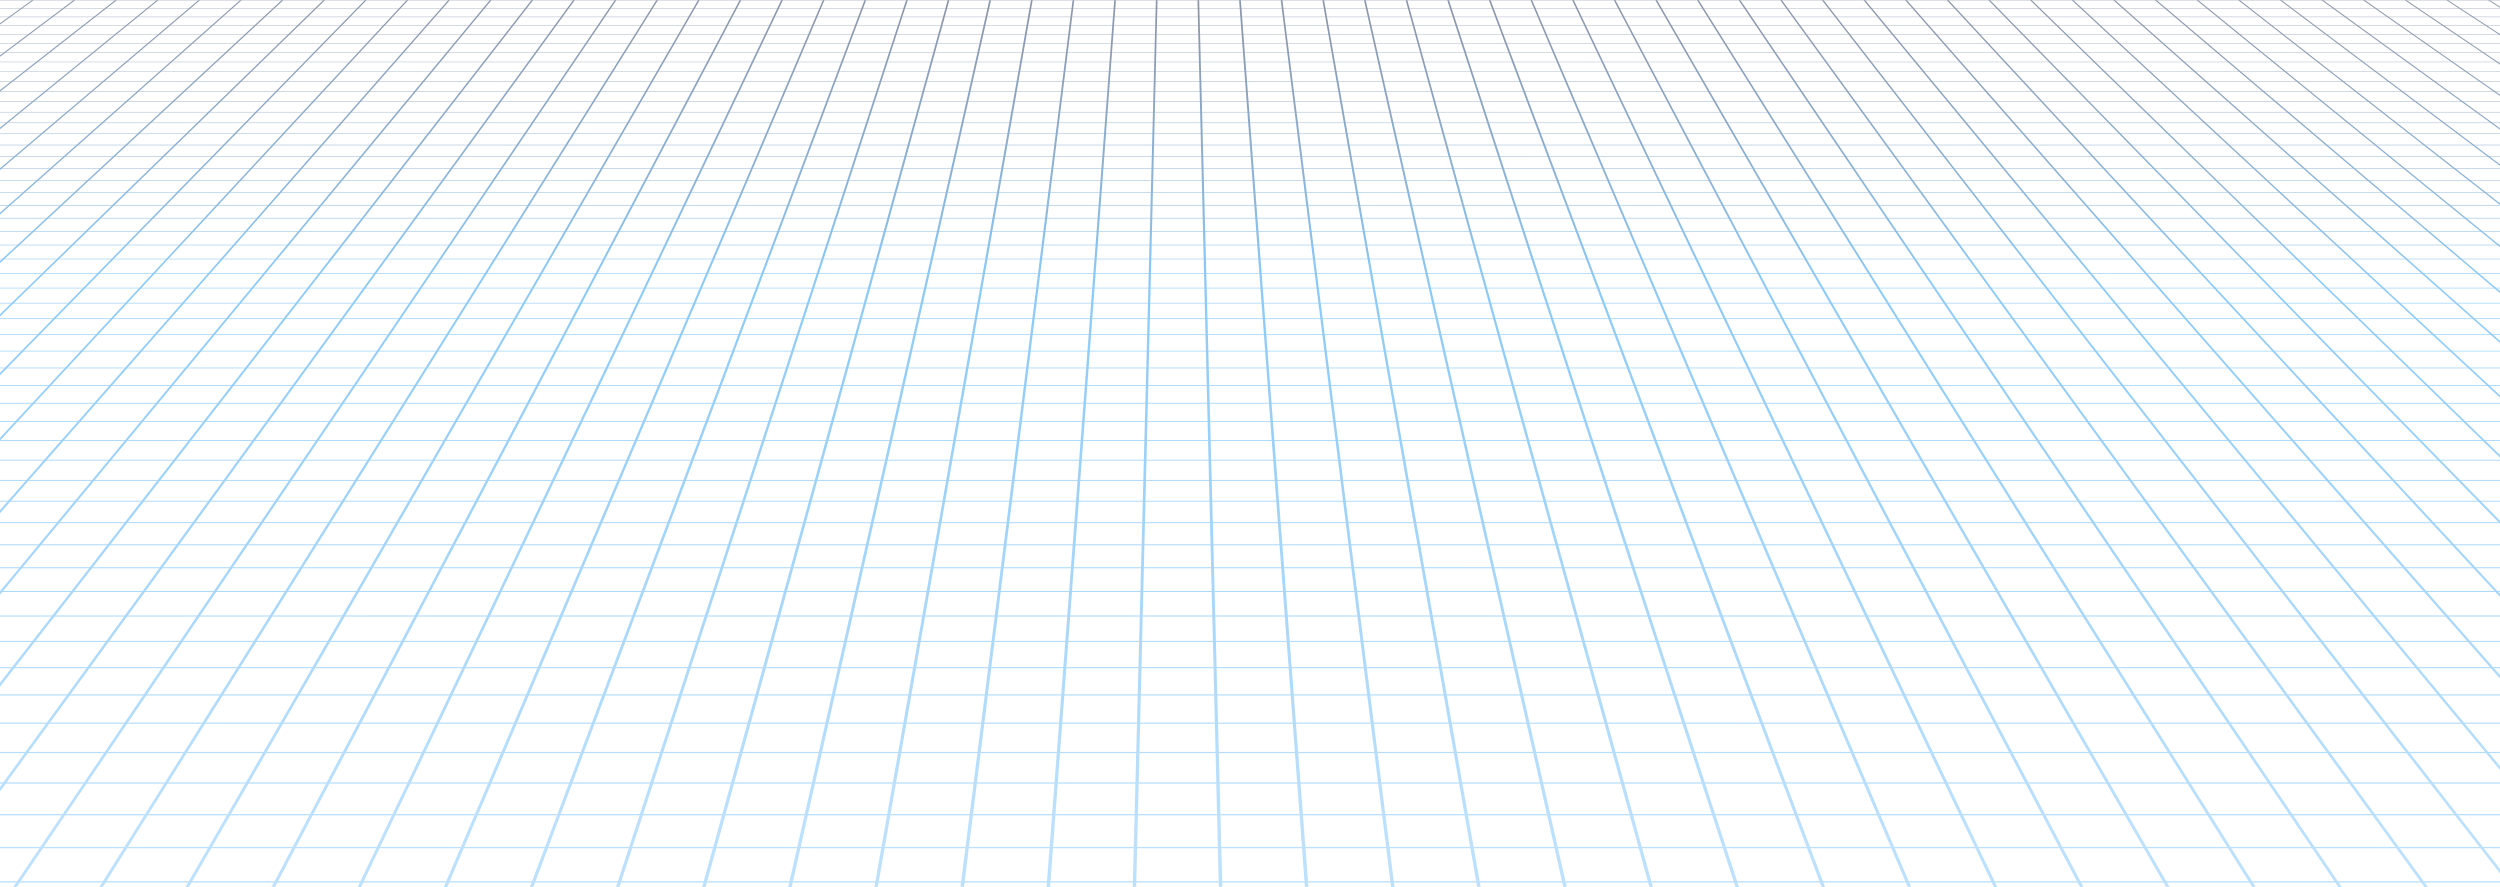 <?xml version="1.0" encoding="UTF-8"?>
<svg width="1440" height="511" viewBox="0 0 1440 511" fill="none" xmlns="http://www.w3.org/2000/svg">
<g opacity="0.45" clip-path="url(#clip0_20367_42739)">
<g style="mix-blend-mode:color-dodge">
<path d="M1448 0H-68.06V0.172H1448V0Z" fill="url(#paint0_linear_20367_42739)"/>
<path d="M1448 507.536H-68.06V508.329H1448V507.536Z" fill="url(#paint1_linear_20367_42739)"/>
<path d="M1448 487.824H-68.06V488.583H1448V487.824Z" fill="url(#paint2_linear_20367_42739)"/>
<path d="M1448 468.871H-68.06V469.629H1448V468.871Z" fill="url(#paint3_linear_20367_42739)"/>
<path d="M1448 450.641H-68.06V451.365H1448V450.641Z" fill="url(#paint4_linear_20367_42739)"/>
<path d="M1448 433.101H-68.06V433.79H1448V433.101Z" fill="url(#paint5_linear_20367_42739)"/>
<path d="M1448 416.215H-68.06V416.87H1448V416.215Z" fill="url(#paint6_linear_20367_42739)"/>
<path d="M1448 399.95H-68.06V400.605H1448V399.95Z" fill="url(#paint7_linear_20367_42739)"/>
<path d="M1448 384.27H-68.06V384.891H1448V384.27Z" fill="url(#paint8_linear_20367_42739)"/>
<path d="M1448 369.142H-68.06V369.728H1448V369.142Z" fill="url(#paint9_linear_20367_42739)"/>
<path d="M1448 354.53H-68.06V355.116H1448V354.53Z" fill="url(#paint10_linear_20367_42739)"/>
<path d="M1448 340.402H-68.06V340.953H1448V340.402Z" fill="url(#paint11_linear_20367_42739)"/>
<path d="M1448 326.756H-68.06V327.307H1448V326.756Z" fill="url(#paint12_linear_20367_42739)"/>
<path d="M1448 313.557H-68.06V314.074H1448V313.557Z" fill="url(#paint13_linear_20367_42739)"/>
<path d="M1448 300.807H-68.06V301.324H1448V300.807Z" fill="url(#paint14_linear_20367_42739)"/>
<path d="M1448 288.435H-68.06V288.918H1448V288.435Z" fill="url(#paint15_linear_20367_42739)"/>
<path d="M1448 276.443H-68.06V276.925H1448V276.443Z" fill="url(#paint16_linear_20367_42739)"/>
<path d="M1448 264.83H-68.06V265.278H1448V264.83Z" fill="url(#paint17_linear_20367_42739)"/>
<path d="M1448 253.561H-68.06V254.009H1448V253.561Z" fill="url(#paint18_linear_20367_42739)"/>
<path d="M1448 242.637H-68.06V243.05H1448V242.637Z" fill="url(#paint19_linear_20367_42739)"/>
<path d="M1448 232.058H-68.06V232.472H1448V232.058Z" fill="url(#paint20_linear_20367_42739)"/>
<path d="M1448 221.754H-68.06V222.168H1448V221.754Z" fill="url(#paint21_linear_20367_42739)"/>
<path d="M1448 211.76H-68.06V212.139H1448V211.76Z" fill="url(#paint22_linear_20367_42739)"/>
<path d="M1448 202.042H-68.06V202.421H1448V202.042Z" fill="url(#paint23_linear_20367_42739)"/>
<path d="M1448 192.6H-68.06V192.979H1448V192.6Z" fill="url(#paint24_linear_20367_42739)"/>
<path d="M1448 183.399H-68.06V183.778H1448V183.399Z" fill="url(#paint25_linear_20367_42739)"/>
<path d="M1448 174.44H-68.06V174.785H1448V174.44Z" fill="url(#paint26_linear_20367_42739)"/>
<path d="M1448 165.756H-68.06V166.1H1448V165.756Z" fill="url(#paint27_linear_20367_42739)"/>
<path d="M1448 157.278H-68.06V157.622H1448V157.278Z" fill="url(#paint28_linear_20367_42739)"/>
<path d="M1448 149.042H-68.06V149.352H1448V149.042Z" fill="url(#paint29_linear_20367_42739)"/>
<path d="M1448 140.978H-68.06V141.288H1448V140.978Z" fill="url(#paint30_linear_20367_42739)"/>
<path d="M1448 133.155H-68.06V133.465H1448V133.155Z" fill="url(#paint31_linear_20367_42739)"/>
<path d="M1448 125.505H-68.06V125.815H1448V125.505Z" fill="url(#paint32_linear_20367_42739)"/>
<path d="M1448 118.062H-68.06V118.372H1448V118.062Z" fill="url(#paint33_linear_20367_42739)"/>
<path d="M1448 110.791H-68.06V111.066H1448V110.791Z" fill="url(#paint34_linear_20367_42739)"/>
<path d="M1448 103.692H-68.06V103.968H1448V103.692Z" fill="url(#paint35_linear_20367_42739)"/>
<path d="M1448 96.766H-68.06V97.041H1448V96.766Z" fill="url(#paint36_linear_20367_42739)"/>
<path d="M1448 90.011H-68.06V90.287H1448V90.011Z" fill="url(#paint37_linear_20367_42739)"/>
<path d="M1448 83.394H-68.06V83.67H1448V83.394Z" fill="url(#paint38_linear_20367_42739)"/>
<path d="M1448 76.951H-68.06V77.192H1448V76.951Z" fill="url(#paint39_linear_20367_42739)"/>
<path d="M1448 70.644H-68.06V70.885H1448V70.644Z" fill="url(#paint40_linear_20367_42739)"/>
<path d="M1448 64.476H-68.06V64.717H1448V64.476Z" fill="url(#paint41_linear_20367_42739)"/>
<path d="M1448 58.445H-68.06V58.686H1448V58.445Z" fill="url(#paint42_linear_20367_42739)"/>
<path d="M1448 52.553H-68.06V52.794H1448V52.553Z" fill="url(#paint43_linear_20367_42739)"/>
<path d="M1448 46.763H-68.06V47.004H1448V46.763Z" fill="url(#paint44_linear_20367_42739)"/>
<path d="M1448 41.111H-68.06V41.318H1448V41.111Z" fill="url(#paint45_linear_20367_42739)"/>
<path d="M1448 35.598H-68.06V35.805H1448V35.598Z" fill="url(#paint46_linear_20367_42739)"/>
<path d="M1448 30.188H-68.06V30.394H1448V30.188Z" fill="url(#paint47_linear_20367_42739)"/>
<path d="M1448 24.915H-68.06V25.122H1448V24.915Z" fill="url(#paint48_linear_20367_42739)"/>
<path d="M1448 19.711H-68.06V19.918H1448V19.711Z" fill="url(#paint49_linear_20367_42739)"/>
<path d="M1448 14.646H-68.06V14.852H1448V14.646Z" fill="url(#paint50_linear_20367_42739)"/>
<path d="M1448 9.649H-68.06V9.856H1448V9.649Z" fill="url(#paint51_linear_20367_42739)"/>
<path d="M1448 4.79H-68.06V4.996H1448V4.79Z" fill="url(#paint52_linear_20367_42739)"/>
<path d="M1448 8.925L1434.04 0.104H1433.08L1448 9.546V8.925Z" fill="url(#paint53_linear_20367_42739)"/>
<path d="M1448 24.846L1410.06 0.104H1409.09L1448 25.535V24.846Z" fill="url(#paint54_linear_20367_42739)"/>
<path d="M1448 41.904L1386.11 0.104H1385.11L1448 42.628V41.904Z" fill="url(#paint55_linear_20367_42739)"/>
<path d="M1448 60.134L1362.12 0.104H1361.12L1448 60.892V60.134Z" fill="url(#paint56_linear_20367_42739)"/>
<path d="M1448 79.673L1338.14 0.104H1337.14L1448 80.5V79.673Z" fill="url(#paint57_linear_20367_42739)"/>
<path d="M1448 100.694L1314.16 0.104H1313.19L1448 101.59V100.694Z" fill="url(#paint58_linear_20367_42739)"/>
<path d="M1448 123.369L1290.17 0.104H1289.21L1448 124.334V123.369Z" fill="url(#paint59_linear_20367_42739)"/>
<path d="M1448 147.905L1266.19 0.104H1265.22L1448 148.939V147.905Z" fill="url(#paint60_linear_20367_42739)"/>
<path d="M1448 174.509L1242.24 0.104H1241.24L1448 175.646V174.509Z" fill="url(#paint61_linear_20367_42739)"/>
<path d="M1448 203.456L1218.25 0.104H1217.25L1448 204.696V203.456Z" fill="url(#paint62_linear_20367_42739)"/>
<path d="M1448 235.125L1194.27 0.104H1193.3L1448 236.469V235.125Z" fill="url(#paint63_linear_20367_42739)"/>
<path d="M1448 269.896L1170.28 0.104H1169.32L1448 271.377V269.896Z" fill="url(#paint64_linear_20367_42739)"/>
<path d="M1448 308.181L1146.3 0.104H1145.33L1448 309.835V308.181Z" fill="url(#paint65_linear_20367_42739)"/>
<path d="M1448 350.637L1122.35 0.104H1121.35L1448 352.463V350.637Z" fill="url(#paint66_linear_20367_42739)"/>
<path d="M1448 397.917L1098.36 0.104H1097.36L1448 399.984V397.917Z" fill="url(#paint67_linear_20367_42739)"/>
<path d="M1448 450.952L1074.38 0.104H1073.38L1448 453.226V450.952Z" fill="url(#paint68_linear_20367_42739)"/>
<path d="M1448 510.879V510.775L1050.39 0.104H1049.43L1446.04 510.879H1448Z" fill="url(#paint69_linear_20367_42739)"/>
<path d="M1398.48 510.879L1026.41 0.104H1025.44L1396.45 510.879H1398.48Z" fill="url(#paint70_linear_20367_42739)"/>
<path d="M1348.86 510.879L1002.46 0.104H1001.46L1346.82 510.879H1348.86Z" fill="url(#paint71_linear_20367_42739)"/>
<path d="M1299.27 510.879L978.474 0.104H977.475L1297.23 510.879H1299.27Z" fill="url(#paint72_linear_20367_42739)"/>
<path d="M1249.68 510.879L954.489 0.104H953.49L1247.65 510.879H1249.68Z" fill="url(#paint73_linear_20367_42739)"/>
<path d="M1200.06 510.879L930.505 0.104H929.54L1198.02 510.879H1200.06Z" fill="url(#paint74_linear_20367_42739)"/>
<path d="M1150.47 510.879L906.521 0.104H905.556L1148.43 510.879H1150.47Z" fill="url(#paint75_linear_20367_42739)"/>
<path d="M1100.88 510.879L882.536 0.104H881.571L1098.85 510.879H1100.88Z" fill="url(#paint76_linear_20367_42739)"/>
<path d="M1051.26 510.879L858.586 0.104H857.586L1049.22 510.879H1051.26Z" fill="url(#paint77_linear_20367_42739)"/>
<path d="M1001.67 510.879L834.601 0.104H833.602L999.633 510.879H1001.67Z" fill="url(#paint78_linear_20367_42739)"/>
<path d="M952.077 510.879L810.616 0.104H809.651L950.044 510.879H952.077Z" fill="url(#paint79_linear_20367_42739)"/>
<path d="M902.454 510.879L786.632 0.104H785.667L900.421 510.879H902.454Z" fill="url(#paint80_linear_20367_42739)"/>
<path d="M852.865 510.879L762.648 0.104H761.683L850.832 510.879H852.865Z" fill="url(#paint81_linear_20367_42739)"/>
<path d="M803.242 510.879L738.663 0.104H737.698L801.244 510.879H803.242Z" fill="url(#paint82_linear_20367_42739)"/>
<path d="M753.653 510.879L714.713 0.104H713.713L751.62 510.879H753.653Z" fill="url(#paint83_linear_20367_42739)"/>
<path d="M704.064 510.879L690.728 0.104H689.729L702.031 510.879H704.064Z" fill="url(#paint84_linear_20367_42739)"/>
<path d="M654.441 510.879L666.743 0.104H665.778L652.442 510.879H654.441Z" fill="url(#paint85_linear_20367_42739)"/>
<path d="M604.852 510.879L642.759 0.104H641.794L602.819 510.879H604.852Z" fill="url(#paint86_linear_20367_42739)"/>
<path d="M555.264 510.879L618.775 0.104H617.81L553.23 510.879H555.264Z" fill="url(#paint87_linear_20367_42739)"/>
<path d="M505.64 510.879L594.824 0.104H593.825L503.642 510.879H505.64Z" fill="url(#paint88_linear_20367_42739)"/>
<path d="M456.051 510.879L570.84 0.104H569.84L454.018 510.879H456.051Z" fill="url(#paint89_linear_20367_42739)"/>
<path d="M406.462 510.879L546.855 0.104H545.856L404.429 510.879H406.462Z" fill="url(#paint90_linear_20367_42739)"/>
<path d="M356.839 510.879L522.87 0.104H521.905L354.84 510.879H356.839Z" fill="url(#paint91_linear_20367_42739)"/>
<path d="M307.25 510.879L498.886 0.104H497.921L305.217 510.879H307.25Z" fill="url(#paint92_linear_20367_42739)"/>
<path d="M257.662 510.879L474.902 0.104H473.937L255.629 510.879H257.662Z" fill="url(#paint93_linear_20367_42739)"/>
<path d="M208.039 510.879L450.951 0.104H449.952L206.04 510.879H208.039Z" fill="url(#paint94_linear_20367_42739)"/>
<path d="M158.45 510.879L426.967 0.104H425.967L156.417 510.879H158.45Z" fill="url(#paint95_linear_20367_42739)"/>
<path d="M108.861 510.879L402.982 0.104H402.017L106.828 510.879H108.861Z" fill="url(#paint96_linear_20367_42739)"/>
<path d="M59.237 510.879L378.997 0.104H378.032L57.204 510.879H59.237Z" fill="url(#paint97_linear_20367_42739)"/>
<path d="M9.648 510.879L355.013 0.104H354.048L7.615 510.879H9.648Z" fill="url(#paint98_linear_20367_42739)"/>
<path d="M-39.941 510.879L331.062 0.104H330.063L-41.974 510.879H-39.941Z" fill="url(#paint99_linear_20367_42739)"/>
<path d="M-68.06 483.207L307.078 0.104H306.079L-68.06 480.657V483.207Z" fill="url(#paint100_linear_20367_42739)"/>
<path d="M-68.06 424.865L283.094 0.104H282.094L-68.06 422.66V424.865Z" fill="url(#paint101_linear_20367_42739)"/>
<path d="M-68.06 373.243L259.109 0.104H258.144L-68.06 371.244V373.243Z" fill="url(#paint102_linear_20367_42739)"/>
<path d="M-68.06 327.169L235.124 0.104H234.159L-68.06 325.412V327.169Z" fill="url(#paint103_linear_20367_42739)"/>
<path d="M-68.06 285.851L211.14 0.104H210.175L-68.06 284.231V285.851Z" fill="url(#paint104_linear_20367_42739)"/>
<path d="M-68.06 248.53L187.19 0.104H186.19L-68.06 247.083V248.53Z" fill="url(#paint105_linear_20367_42739)"/>
<path d="M-68.06 214.724L163.205 0.104H162.206L-68.06 213.415V214.724Z" fill="url(#paint106_linear_20367_42739)"/>
<path d="M-68.06 183.916L139.221 0.104H138.256L-68.06 182.71V183.916Z" fill="url(#paint107_linear_20367_42739)"/>
<path d="M-68.06 155.728L115.236 0.104H114.271L-68.06 154.625V155.728Z" fill="url(#paint108_linear_20367_42739)"/>
<path d="M-68.06 129.848L91.251 0.104H90.286L-68.06 128.814V129.848Z" fill="url(#paint109_linear_20367_42739)"/>
<path d="M-68.06 106.001L67.301 0.104H66.302L-68.06 105.036V106.001Z" fill="url(#paint110_linear_20367_42739)"/>
<path d="M-68.06 83.946L43.317 0.104H42.317L-68.06 83.085V83.946Z" fill="url(#paint111_linear_20367_42739)"/>
<path d="M-68.06 63.477L19.332 0.104H18.367L-68.06 62.684V63.477Z" fill="url(#paint112_linear_20367_42739)"/>
</g>
</g>
<defs>
<linearGradient id="paint0_linear_20367_42739" x1="685.214" y1="478.115" x2="688.336" y2="-108.04" gradientUnits="userSpaceOnUse">
<stop stop-color="#6CBBFA"/>
<stop offset="0.54" stop-color="#0088EC"/>
<stop offset="0.62" stop-color="#0061B2"/>
<stop offset="0.72" stop-color="#003673"/>
<stop offset="0.79" stop-color="#001C4B"/>
<stop offset="0.83" stop-color="#001139"/>
<stop offset="0.9" stop-color="#00071A"/>
<stop offset="0.96" stop-color="#000206"/>
<stop offset="1"/>
</linearGradient>
<linearGradient id="paint1_linear_20367_42739" x1="690.28" y1="478.116" x2="693.402" y2="-108.003" gradientUnits="userSpaceOnUse">
<stop stop-color="#6CBBFA"/>
<stop offset="0.54" stop-color="#0088EC"/>
<stop offset="0.62" stop-color="#0061B2"/>
<stop offset="0.72" stop-color="#003673"/>
<stop offset="0.79" stop-color="#001C4B"/>
<stop offset="0.83" stop-color="#001139"/>
<stop offset="0.9" stop-color="#00071A"/>
<stop offset="0.96" stop-color="#000206"/>
<stop offset="1"/>
</linearGradient>
<linearGradient id="paint2_linear_20367_42739" x1="690.108" y1="478.115" x2="693.23" y2="-108.043" gradientUnits="userSpaceOnUse">
<stop stop-color="#6CBBFA"/>
<stop offset="0.54" stop-color="#0088EC"/>
<stop offset="0.62" stop-color="#0061B2"/>
<stop offset="0.72" stop-color="#003673"/>
<stop offset="0.79" stop-color="#001C4B"/>
<stop offset="0.83" stop-color="#001139"/>
<stop offset="0.9" stop-color="#00071A"/>
<stop offset="0.96" stop-color="#000206"/>
<stop offset="1"/>
</linearGradient>
<linearGradient id="paint3_linear_20367_42739" x1="689.901" y1="478.116" x2="693.023" y2="-108.043" gradientUnits="userSpaceOnUse">
<stop stop-color="#6CBBFA"/>
<stop offset="0.54" stop-color="#0088EC"/>
<stop offset="0.62" stop-color="#0061B2"/>
<stop offset="0.72" stop-color="#003673"/>
<stop offset="0.79" stop-color="#001C4B"/>
<stop offset="0.83" stop-color="#001139"/>
<stop offset="0.9" stop-color="#00071A"/>
<stop offset="0.96" stop-color="#000206"/>
<stop offset="1"/>
</linearGradient>
<linearGradient id="paint4_linear_20367_42739" x1="689.729" y1="478.114" x2="692.85" y2="-108.017" gradientUnits="userSpaceOnUse">
<stop stop-color="#6CBBFA"/>
<stop offset="0.54" stop-color="#0088EC"/>
<stop offset="0.62" stop-color="#0061B2"/>
<stop offset="0.72" stop-color="#003673"/>
<stop offset="0.79" stop-color="#001C4B"/>
<stop offset="0.83" stop-color="#001139"/>
<stop offset="0.9" stop-color="#00071A"/>
<stop offset="0.96" stop-color="#000206"/>
<stop offset="1"/>
</linearGradient>
<linearGradient id="paint5_linear_20367_42739" x1="689.556" y1="478.114" x2="692.678" y2="-108.032" gradientUnits="userSpaceOnUse">
<stop stop-color="#6CBBFA"/>
<stop offset="0.54" stop-color="#0088EC"/>
<stop offset="0.62" stop-color="#0061B2"/>
<stop offset="0.72" stop-color="#003673"/>
<stop offset="0.79" stop-color="#001C4B"/>
<stop offset="0.83" stop-color="#001139"/>
<stop offset="0.9" stop-color="#00071A"/>
<stop offset="0.96" stop-color="#000206"/>
<stop offset="1"/>
</linearGradient>
<linearGradient id="paint6_linear_20367_42739" x1="689.384" y1="478.116" x2="692.506" y2="-108.046" gradientUnits="userSpaceOnUse">
<stop stop-color="#6CBBFA"/>
<stop offset="0.54" stop-color="#0088EC"/>
<stop offset="0.62" stop-color="#0061B2"/>
<stop offset="0.72" stop-color="#003673"/>
<stop offset="0.79" stop-color="#001C4B"/>
<stop offset="0.83" stop-color="#001139"/>
<stop offset="0.9" stop-color="#00071A"/>
<stop offset="0.96" stop-color="#000206"/>
<stop offset="1"/>
</linearGradient>
<linearGradient id="paint7_linear_20367_42739" x1="689.212" y1="478.117" x2="692.334" y2="-108.046" gradientUnits="userSpaceOnUse">
<stop stop-color="#6CBBFA"/>
<stop offset="0.54" stop-color="#0088EC"/>
<stop offset="0.62" stop-color="#0061B2"/>
<stop offset="0.72" stop-color="#003673"/>
<stop offset="0.79" stop-color="#001C4B"/>
<stop offset="0.83" stop-color="#001139"/>
<stop offset="0.9" stop-color="#00071A"/>
<stop offset="0.96" stop-color="#000206"/>
<stop offset="1"/>
</linearGradient>
<linearGradient id="paint8_linear_20367_42739" x1="689.04" y1="478.116" x2="692.18" y2="-108.041" gradientUnits="userSpaceOnUse">
<stop stop-color="#6CBBFA"/>
<stop offset="0.54" stop-color="#0088EC"/>
<stop offset="0.62" stop-color="#0061B2"/>
<stop offset="0.72" stop-color="#003673"/>
<stop offset="0.79" stop-color="#001C4B"/>
<stop offset="0.83" stop-color="#001139"/>
<stop offset="0.9" stop-color="#00071A"/>
<stop offset="0.96" stop-color="#000206"/>
<stop offset="1"/>
</linearGradient>
<linearGradient id="paint9_linear_20367_42739" x1="688.902" y1="478.115" x2="692.024" y2="-108.009" gradientUnits="userSpaceOnUse">
<stop stop-color="#6CBBFA"/>
<stop offset="0.54" stop-color="#0088EC"/>
<stop offset="0.62" stop-color="#0061B2"/>
<stop offset="0.72" stop-color="#003673"/>
<stop offset="0.79" stop-color="#001C4B"/>
<stop offset="0.83" stop-color="#001139"/>
<stop offset="0.9" stop-color="#00071A"/>
<stop offset="0.96" stop-color="#000206"/>
<stop offset="1"/>
</linearGradient>
<linearGradient id="paint10_linear_20367_42739" x1="688.764" y1="478.119" x2="691.886" y2="-108.056" gradientUnits="userSpaceOnUse">
<stop stop-color="#6CBBFA"/>
<stop offset="0.54" stop-color="#0088EC"/>
<stop offset="0.62" stop-color="#0061B2"/>
<stop offset="0.72" stop-color="#003673"/>
<stop offset="0.79" stop-color="#001C4B"/>
<stop offset="0.83" stop-color="#001139"/>
<stop offset="0.9" stop-color="#00071A"/>
<stop offset="0.96" stop-color="#000206"/>
<stop offset="1"/>
</linearGradient>
<linearGradient id="paint11_linear_20367_42739" x1="688.626" y1="478.119" x2="691.748" y2="-108.05" gradientUnits="userSpaceOnUse">
<stop stop-color="#6CBBFA"/>
<stop offset="0.54" stop-color="#0088EC"/>
<stop offset="0.62" stop-color="#0061B2"/>
<stop offset="0.72" stop-color="#003673"/>
<stop offset="0.79" stop-color="#001C4B"/>
<stop offset="0.83" stop-color="#001139"/>
<stop offset="0.9" stop-color="#00071A"/>
<stop offset="0.96" stop-color="#000206"/>
<stop offset="1"/>
</linearGradient>
<linearGradient id="paint12_linear_20367_42739" x1="688.488" y1="478.119" x2="691.61" y2="-108.049" gradientUnits="userSpaceOnUse">
<stop stop-color="#6CBBFA"/>
<stop offset="0.54" stop-color="#0088EC"/>
<stop offset="0.62" stop-color="#0061B2"/>
<stop offset="0.72" stop-color="#003673"/>
<stop offset="0.79" stop-color="#001C4B"/>
<stop offset="0.83" stop-color="#001139"/>
<stop offset="0.9" stop-color="#00071A"/>
<stop offset="0.96" stop-color="#000206"/>
<stop offset="1"/>
</linearGradient>
<linearGradient id="paint13_linear_20367_42739" x1="688.35" y1="478.117" x2="691.472" y2="-108.044" gradientUnits="userSpaceOnUse">
<stop stop-color="#6CBBFA"/>
<stop offset="0.54" stop-color="#0088EC"/>
<stop offset="0.62" stop-color="#0061B2"/>
<stop offset="0.72" stop-color="#003673"/>
<stop offset="0.79" stop-color="#001C4B"/>
<stop offset="0.83" stop-color="#001139"/>
<stop offset="0.9" stop-color="#00071A"/>
<stop offset="0.96" stop-color="#000206"/>
<stop offset="1"/>
</linearGradient>
<linearGradient id="paint14_linear_20367_42739" x1="688.212" y1="478.117" x2="691.334" y2="-108.044" gradientUnits="userSpaceOnUse">
<stop stop-color="#6CBBFA"/>
<stop offset="0.54" stop-color="#0088EC"/>
<stop offset="0.62" stop-color="#0061B2"/>
<stop offset="0.72" stop-color="#003673"/>
<stop offset="0.79" stop-color="#001C4B"/>
<stop offset="0.83" stop-color="#001139"/>
<stop offset="0.9" stop-color="#00071A"/>
<stop offset="0.96" stop-color="#000206"/>
<stop offset="1"/>
</linearGradient>
<linearGradient id="paint15_linear_20367_42739" x1="688.109" y1="478.114" x2="691.231" y2="-108.038" gradientUnits="userSpaceOnUse">
<stop stop-color="#6CBBFA"/>
<stop offset="0.54" stop-color="#0088EC"/>
<stop offset="0.62" stop-color="#0061B2"/>
<stop offset="0.72" stop-color="#003673"/>
<stop offset="0.79" stop-color="#001C4B"/>
<stop offset="0.83" stop-color="#001139"/>
<stop offset="0.9" stop-color="#00071A"/>
<stop offset="0.96" stop-color="#000206"/>
<stop offset="1"/>
</linearGradient>
<linearGradient id="paint16_linear_20367_42739" x1="687.971" y1="478.114" x2="691.093" y2="-108.038" gradientUnits="userSpaceOnUse">
<stop stop-color="#6CBBFA"/>
<stop offset="0.54" stop-color="#0088EC"/>
<stop offset="0.62" stop-color="#0061B2"/>
<stop offset="0.72" stop-color="#003673"/>
<stop offset="0.79" stop-color="#001C4B"/>
<stop offset="0.83" stop-color="#001139"/>
<stop offset="0.9" stop-color="#00071A"/>
<stop offset="0.96" stop-color="#000206"/>
<stop offset="1"/>
</linearGradient>
<linearGradient id="paint17_linear_20367_42739" x1="687.868" y1="478.124" x2="690.99" y2="-108.053" gradientUnits="userSpaceOnUse">
<stop stop-color="#6CBBFA"/>
<stop offset="0.54" stop-color="#0088EC"/>
<stop offset="0.62" stop-color="#0061B2"/>
<stop offset="0.72" stop-color="#003673"/>
<stop offset="0.79" stop-color="#001C4B"/>
<stop offset="0.83" stop-color="#001139"/>
<stop offset="0.9" stop-color="#00071A"/>
<stop offset="0.96" stop-color="#000206"/>
<stop offset="1"/>
</linearGradient>
<linearGradient id="paint18_linear_20367_42739" x1="687.73" y1="478.111" x2="690.87" y2="-108.032" gradientUnits="userSpaceOnUse">
<stop stop-color="#6CBBFA"/>
<stop offset="0.54" stop-color="#0088EC"/>
<stop offset="0.62" stop-color="#0061B2"/>
<stop offset="0.72" stop-color="#003673"/>
<stop offset="0.79" stop-color="#001C4B"/>
<stop offset="0.83" stop-color="#001139"/>
<stop offset="0.9" stop-color="#00071A"/>
<stop offset="0.96" stop-color="#000206"/>
<stop offset="1"/>
</linearGradient>
<linearGradient id="paint19_linear_20367_42739" x1="687.627" y1="478.105" x2="690.748" y2="-108.026" gradientUnits="userSpaceOnUse">
<stop stop-color="#6CBBFA"/>
<stop offset="0.54" stop-color="#0088EC"/>
<stop offset="0.62" stop-color="#0061B2"/>
<stop offset="0.72" stop-color="#003673"/>
<stop offset="0.79" stop-color="#001C4B"/>
<stop offset="0.83" stop-color="#001139"/>
<stop offset="0.9" stop-color="#00071A"/>
<stop offset="0.96" stop-color="#000206"/>
<stop offset="1"/>
</linearGradient>
<linearGradient id="paint20_linear_20367_42739" x1="687.523" y1="478.121" x2="690.645" y2="-108.047" gradientUnits="userSpaceOnUse">
<stop stop-color="#6CBBFA"/>
<stop offset="0.54" stop-color="#0088EC"/>
<stop offset="0.62" stop-color="#0061B2"/>
<stop offset="0.72" stop-color="#003673"/>
<stop offset="0.79" stop-color="#001C4B"/>
<stop offset="0.83" stop-color="#001139"/>
<stop offset="0.9" stop-color="#00071A"/>
<stop offset="0.96" stop-color="#000206"/>
<stop offset="1"/>
</linearGradient>
<linearGradient id="paint21_linear_20367_42739" x1="687.42" y1="478.122" x2="690.542" y2="-108.047" gradientUnits="userSpaceOnUse">
<stop stop-color="#6CBBFA"/>
<stop offset="0.54" stop-color="#0088EC"/>
<stop offset="0.62" stop-color="#0061B2"/>
<stop offset="0.72" stop-color="#003673"/>
<stop offset="0.79" stop-color="#001C4B"/>
<stop offset="0.83" stop-color="#001139"/>
<stop offset="0.9" stop-color="#00071A"/>
<stop offset="0.96" stop-color="#000206"/>
<stop offset="1"/>
</linearGradient>
<linearGradient id="paint22_linear_20367_42739" x1="687.316" y1="478.117" x2="690.438" y2="-108.042" gradientUnits="userSpaceOnUse">
<stop stop-color="#6CBBFA"/>
<stop offset="0.54" stop-color="#0088EC"/>
<stop offset="0.62" stop-color="#0061B2"/>
<stop offset="0.72" stop-color="#003673"/>
<stop offset="0.79" stop-color="#001C4B"/>
<stop offset="0.83" stop-color="#001139"/>
<stop offset="0.9" stop-color="#00071A"/>
<stop offset="0.96" stop-color="#000206"/>
<stop offset="1"/>
</linearGradient>
<linearGradient id="paint23_linear_20367_42739" x1="687.213" y1="478.116" x2="690.353" y2="-108.042" gradientUnits="userSpaceOnUse">
<stop stop-color="#6CBBFA"/>
<stop offset="0.54" stop-color="#0088EC"/>
<stop offset="0.62" stop-color="#0061B2"/>
<stop offset="0.72" stop-color="#003673"/>
<stop offset="0.79" stop-color="#001C4B"/>
<stop offset="0.83" stop-color="#001139"/>
<stop offset="0.9" stop-color="#00071A"/>
<stop offset="0.96" stop-color="#000206"/>
<stop offset="1"/>
</linearGradient>
<linearGradient id="paint24_linear_20367_42739" x1="687.144" y1="478.117" x2="690.266" y2="-108.042" gradientUnits="userSpaceOnUse">
<stop stop-color="#6CBBFA"/>
<stop offset="0.54" stop-color="#0088EC"/>
<stop offset="0.62" stop-color="#0061B2"/>
<stop offset="0.72" stop-color="#003673"/>
<stop offset="0.79" stop-color="#001C4B"/>
<stop offset="0.83" stop-color="#001139"/>
<stop offset="0.9" stop-color="#00071A"/>
<stop offset="0.96" stop-color="#000206"/>
<stop offset="1"/>
</linearGradient>
<linearGradient id="paint25_linear_20367_42739" x1="687.041" y1="478.117" x2="690.163" y2="-108.041" gradientUnits="userSpaceOnUse">
<stop stop-color="#6CBBFA"/>
<stop offset="0.54" stop-color="#0088EC"/>
<stop offset="0.62" stop-color="#0061B2"/>
<stop offset="0.72" stop-color="#003673"/>
<stop offset="0.79" stop-color="#001C4B"/>
<stop offset="0.83" stop-color="#001139"/>
<stop offset="0.9" stop-color="#00071A"/>
<stop offset="0.96" stop-color="#000206"/>
<stop offset="1"/>
</linearGradient>
<linearGradient id="paint26_linear_20367_42739" x1="686.937" y1="478.123" x2="690.078" y2="-108.046" gradientUnits="userSpaceOnUse">
<stop stop-color="#6CBBFA"/>
<stop offset="0.54" stop-color="#0088EC"/>
<stop offset="0.62" stop-color="#0061B2"/>
<stop offset="0.72" stop-color="#003673"/>
<stop offset="0.79" stop-color="#001C4B"/>
<stop offset="0.83" stop-color="#001139"/>
<stop offset="0.9" stop-color="#00071A"/>
<stop offset="0.96" stop-color="#000206"/>
<stop offset="1"/>
</linearGradient>
<linearGradient id="paint27_linear_20367_42739" x1="686.869" y1="478.123" x2="689.991" y2="-108.046" gradientUnits="userSpaceOnUse">
<stop stop-color="#6CBBFA"/>
<stop offset="0.54" stop-color="#0088EC"/>
<stop offset="0.62" stop-color="#0061B2"/>
<stop offset="0.72" stop-color="#003673"/>
<stop offset="0.79" stop-color="#001C4B"/>
<stop offset="0.83" stop-color="#001139"/>
<stop offset="0.9" stop-color="#00071A"/>
<stop offset="0.96" stop-color="#000206"/>
<stop offset="1"/>
</linearGradient>
<linearGradient id="paint28_linear_20367_42739" x1="686.765" y1="478.122" x2="689.906" y2="-108.046" gradientUnits="userSpaceOnUse">
<stop stop-color="#6CBBFA"/>
<stop offset="0.54" stop-color="#0088EC"/>
<stop offset="0.62" stop-color="#0061B2"/>
<stop offset="0.72" stop-color="#003673"/>
<stop offset="0.79" stop-color="#001C4B"/>
<stop offset="0.83" stop-color="#001139"/>
<stop offset="0.9" stop-color="#00071A"/>
<stop offset="0.96" stop-color="#000206"/>
<stop offset="1"/>
</linearGradient>
<linearGradient id="paint29_linear_20367_42739" x1="686.696" y1="478.141" x2="689.818" y2="-108.04" gradientUnits="userSpaceOnUse">
<stop stop-color="#6CBBFA"/>
<stop offset="0.54" stop-color="#0088EC"/>
<stop offset="0.62" stop-color="#0061B2"/>
<stop offset="0.72" stop-color="#003673"/>
<stop offset="0.79" stop-color="#001C4B"/>
<stop offset="0.83" stop-color="#001139"/>
<stop offset="0.9" stop-color="#00071A"/>
<stop offset="0.96" stop-color="#000206"/>
<stop offset="1"/>
</linearGradient>
<linearGradient id="paint30_linear_20367_42739" x1="686.627" y1="478.116" x2="689.749" y2="-108.04" gradientUnits="userSpaceOnUse">
<stop stop-color="#6CBBFA"/>
<stop offset="0.54" stop-color="#0088EC"/>
<stop offset="0.62" stop-color="#0061B2"/>
<stop offset="0.72" stop-color="#003673"/>
<stop offset="0.79" stop-color="#001C4B"/>
<stop offset="0.83" stop-color="#001139"/>
<stop offset="0.9" stop-color="#00071A"/>
<stop offset="0.96" stop-color="#000206"/>
<stop offset="1"/>
</linearGradient>
<linearGradient id="paint31_linear_20367_42739" x1="686.524" y1="478.115" x2="689.664" y2="-108.041" gradientUnits="userSpaceOnUse">
<stop stop-color="#6CBBFA"/>
<stop offset="0.54" stop-color="#0088EC"/>
<stop offset="0.62" stop-color="#0061B2"/>
<stop offset="0.72" stop-color="#003673"/>
<stop offset="0.79" stop-color="#001C4B"/>
<stop offset="0.83" stop-color="#001139"/>
<stop offset="0.9" stop-color="#00071A"/>
<stop offset="0.96" stop-color="#000206"/>
<stop offset="1"/>
</linearGradient>
<linearGradient id="paint32_linear_20367_42739" x1="686.455" y1="478.116" x2="689.577" y2="-108.04" gradientUnits="userSpaceOnUse">
<stop stop-color="#6CBBFA"/>
<stop offset="0.54" stop-color="#0088EC"/>
<stop offset="0.62" stop-color="#0061B2"/>
<stop offset="0.72" stop-color="#003673"/>
<stop offset="0.79" stop-color="#001C4B"/>
<stop offset="0.83" stop-color="#001139"/>
<stop offset="0.9" stop-color="#00071A"/>
<stop offset="0.96" stop-color="#000206"/>
<stop offset="1"/>
</linearGradient>
<linearGradient id="paint33_linear_20367_42739" x1="686.386" y1="478.116" x2="689.508" y2="-108.04" gradientUnits="userSpaceOnUse">
<stop stop-color="#6CBBFA"/>
<stop offset="0.54" stop-color="#0088EC"/>
<stop offset="0.62" stop-color="#0061B2"/>
<stop offset="0.72" stop-color="#003673"/>
<stop offset="0.79" stop-color="#001C4B"/>
<stop offset="0.83" stop-color="#001139"/>
<stop offset="0.9" stop-color="#00071A"/>
<stop offset="0.96" stop-color="#000206"/>
<stop offset="1"/>
</linearGradient>
<linearGradient id="paint34_linear_20367_42739" x1="686.317" y1="478.106" x2="689.439" y2="-108.035" gradientUnits="userSpaceOnUse">
<stop stop-color="#6CBBFA"/>
<stop offset="0.54" stop-color="#0088EC"/>
<stop offset="0.62" stop-color="#0061B2"/>
<stop offset="0.72" stop-color="#003673"/>
<stop offset="0.79" stop-color="#001C4B"/>
<stop offset="0.83" stop-color="#001139"/>
<stop offset="0.9" stop-color="#00071A"/>
<stop offset="0.96" stop-color="#000206"/>
<stop offset="1"/>
</linearGradient>
<linearGradient id="paint35_linear_20367_42739" x1="686.248" y1="478.115" x2="689.37" y2="-108.039" gradientUnits="userSpaceOnUse">
<stop stop-color="#6CBBFA"/>
<stop offset="0.54" stop-color="#0088EC"/>
<stop offset="0.62" stop-color="#0061B2"/>
<stop offset="0.72" stop-color="#003673"/>
<stop offset="0.79" stop-color="#001C4B"/>
<stop offset="0.83" stop-color="#001139"/>
<stop offset="0.9" stop-color="#00071A"/>
<stop offset="0.96" stop-color="#000206"/>
<stop offset="1"/>
</linearGradient>
<linearGradient id="paint36_linear_20367_42739" x1="686.179" y1="478.115" x2="689.301" y2="-108.039" gradientUnits="userSpaceOnUse">
<stop stop-color="#6CBBFA"/>
<stop offset="0.54" stop-color="#0088EC"/>
<stop offset="0.62" stop-color="#0061B2"/>
<stop offset="0.72" stop-color="#003673"/>
<stop offset="0.79" stop-color="#001C4B"/>
<stop offset="0.83" stop-color="#001139"/>
<stop offset="0.9" stop-color="#00071A"/>
<stop offset="0.96" stop-color="#000206"/>
<stop offset="1"/>
</linearGradient>
<linearGradient id="paint37_linear_20367_42739" x1="686.11" y1="478.115" x2="689.232" y2="-108.039" gradientUnits="userSpaceOnUse">
<stop stop-color="#6CBBFA"/>
<stop offset="0.54" stop-color="#0088EC"/>
<stop offset="0.62" stop-color="#0061B2"/>
<stop offset="0.72" stop-color="#003673"/>
<stop offset="0.79" stop-color="#001C4B"/>
<stop offset="0.83" stop-color="#001139"/>
<stop offset="0.9" stop-color="#00071A"/>
<stop offset="0.96" stop-color="#000206"/>
<stop offset="1"/>
</linearGradient>
<linearGradient id="paint38_linear_20367_42739" x1="686.041" y1="478.115" x2="689.163" y2="-108.04" gradientUnits="userSpaceOnUse">
<stop stop-color="#6CBBFA"/>
<stop offset="0.54" stop-color="#0088EC"/>
<stop offset="0.62" stop-color="#0061B2"/>
<stop offset="0.72" stop-color="#003673"/>
<stop offset="0.79" stop-color="#001C4B"/>
<stop offset="0.83" stop-color="#001139"/>
<stop offset="0.9" stop-color="#00071A"/>
<stop offset="0.96" stop-color="#000206"/>
<stop offset="1"/>
</linearGradient>
<linearGradient id="paint39_linear_20367_42739" x1="685.973" y1="478.114" x2="689.094" y2="-108.039" gradientUnits="userSpaceOnUse">
<stop stop-color="#6CBBFA"/>
<stop offset="0.54" stop-color="#0088EC"/>
<stop offset="0.62" stop-color="#0061B2"/>
<stop offset="0.72" stop-color="#003673"/>
<stop offset="0.79" stop-color="#001C4B"/>
<stop offset="0.83" stop-color="#001139"/>
<stop offset="0.9" stop-color="#00071A"/>
<stop offset="0.96" stop-color="#000206"/>
<stop offset="1"/>
</linearGradient>
<linearGradient id="paint40_linear_20367_42739" x1="685.904" y1="478.114" x2="689.026" y2="-108.039" gradientUnits="userSpaceOnUse">
<stop stop-color="#6CBBFA"/>
<stop offset="0.54" stop-color="#0088EC"/>
<stop offset="0.62" stop-color="#0061B2"/>
<stop offset="0.72" stop-color="#003673"/>
<stop offset="0.79" stop-color="#001C4B"/>
<stop offset="0.83" stop-color="#001139"/>
<stop offset="0.9" stop-color="#00071A"/>
<stop offset="0.96" stop-color="#000206"/>
<stop offset="1"/>
</linearGradient>
<linearGradient id="paint41_linear_20367_42739" x1="685.835" y1="478.125" x2="688.975" y2="-108.044" gradientUnits="userSpaceOnUse">
<stop stop-color="#6CBBFA"/>
<stop offset="0.54" stop-color="#0088EC"/>
<stop offset="0.62" stop-color="#0061B2"/>
<stop offset="0.72" stop-color="#003673"/>
<stop offset="0.79" stop-color="#001C4B"/>
<stop offset="0.83" stop-color="#001139"/>
<stop offset="0.9" stop-color="#00071A"/>
<stop offset="0.96" stop-color="#000206"/>
<stop offset="1"/>
</linearGradient>
<linearGradient id="paint42_linear_20367_42739" x1="685.8" y1="478.125" x2="688.922" y2="-108.044" gradientUnits="userSpaceOnUse">
<stop stop-color="#6CBBFA"/>
<stop offset="0.54" stop-color="#0088EC"/>
<stop offset="0.62" stop-color="#0061B2"/>
<stop offset="0.72" stop-color="#003673"/>
<stop offset="0.79" stop-color="#001C4B"/>
<stop offset="0.83" stop-color="#001139"/>
<stop offset="0.9" stop-color="#00071A"/>
<stop offset="0.96" stop-color="#000206"/>
<stop offset="1"/>
</linearGradient>
<linearGradient id="paint43_linear_20367_42739" x1="685.731" y1="478.139" x2="688.853" y2="-108.039" gradientUnits="userSpaceOnUse">
<stop stop-color="#6CBBFA"/>
<stop offset="0.54" stop-color="#0088EC"/>
<stop offset="0.62" stop-color="#0061B2"/>
<stop offset="0.72" stop-color="#003673"/>
<stop offset="0.79" stop-color="#001C4B"/>
<stop offset="0.83" stop-color="#001139"/>
<stop offset="0.9" stop-color="#00071A"/>
<stop offset="0.96" stop-color="#000206"/>
<stop offset="1"/>
</linearGradient>
<linearGradient id="paint44_linear_20367_42739" x1="685.662" y1="478.12" x2="688.784" y2="-108.041" gradientUnits="userSpaceOnUse">
<stop stop-color="#6CBBFA"/>
<stop offset="0.54" stop-color="#0088EC"/>
<stop offset="0.62" stop-color="#0061B2"/>
<stop offset="0.72" stop-color="#003673"/>
<stop offset="0.79" stop-color="#001C4B"/>
<stop offset="0.83" stop-color="#001139"/>
<stop offset="0.9" stop-color="#00071A"/>
<stop offset="0.96" stop-color="#000206"/>
<stop offset="1"/>
</linearGradient>
<linearGradient id="paint45_linear_20367_42739" x1="685.628" y1="478.111" x2="688.75" y2="-108.038" gradientUnits="userSpaceOnUse">
<stop stop-color="#6CBBFA"/>
<stop offset="0.54" stop-color="#0088EC"/>
<stop offset="0.62" stop-color="#0061B2"/>
<stop offset="0.72" stop-color="#003673"/>
<stop offset="0.79" stop-color="#001C4B"/>
<stop offset="0.83" stop-color="#001139"/>
<stop offset="0.9" stop-color="#00071A"/>
<stop offset="0.96" stop-color="#000206"/>
<stop offset="1"/>
</linearGradient>
<linearGradient id="paint46_linear_20367_42739" x1="685.559" y1="478.119" x2="688.681" y2="-108.04" gradientUnits="userSpaceOnUse">
<stop stop-color="#6CBBFA"/>
<stop offset="0.54" stop-color="#0088EC"/>
<stop offset="0.62" stop-color="#0061B2"/>
<stop offset="0.72" stop-color="#003673"/>
<stop offset="0.79" stop-color="#001C4B"/>
<stop offset="0.83" stop-color="#001139"/>
<stop offset="0.9" stop-color="#00071A"/>
<stop offset="0.96" stop-color="#000206"/>
<stop offset="1"/>
</linearGradient>
<linearGradient id="paint47_linear_20367_42739" x1="685.525" y1="478.111" x2="688.646" y2="-108.038" gradientUnits="userSpaceOnUse">
<stop stop-color="#6CBBFA"/>
<stop offset="0.54" stop-color="#0088EC"/>
<stop offset="0.62" stop-color="#0061B2"/>
<stop offset="0.72" stop-color="#003673"/>
<stop offset="0.79" stop-color="#001C4B"/>
<stop offset="0.83" stop-color="#001139"/>
<stop offset="0.9" stop-color="#00071A"/>
<stop offset="0.96" stop-color="#000206"/>
<stop offset="1"/>
</linearGradient>
<linearGradient id="paint48_linear_20367_42739" x1="685.456" y1="478.115" x2="688.578" y2="-108.04" gradientUnits="userSpaceOnUse">
<stop stop-color="#6CBBFA"/>
<stop offset="0.54" stop-color="#0088EC"/>
<stop offset="0.62" stop-color="#0061B2"/>
<stop offset="0.72" stop-color="#003673"/>
<stop offset="0.79" stop-color="#001C4B"/>
<stop offset="0.83" stop-color="#001139"/>
<stop offset="0.9" stop-color="#00071A"/>
<stop offset="0.96" stop-color="#000206"/>
<stop offset="1"/>
</linearGradient>
<linearGradient id="paint49_linear_20367_42739" x1="685.387" y1="478.119" x2="688.527" y2="-108.041" gradientUnits="userSpaceOnUse">
<stop stop-color="#6CBBFA"/>
<stop offset="0.54" stop-color="#0088EC"/>
<stop offset="0.62" stop-color="#0061B2"/>
<stop offset="0.72" stop-color="#003673"/>
<stop offset="0.79" stop-color="#001C4B"/>
<stop offset="0.83" stop-color="#001139"/>
<stop offset="0.9" stop-color="#00071A"/>
<stop offset="0.96" stop-color="#000206"/>
<stop offset="1"/>
</linearGradient>
<linearGradient id="paint50_linear_20367_42739" x1="685.352" y1="478.14" x2="688.474" y2="-108.04" gradientUnits="userSpaceOnUse">
<stop stop-color="#6CBBFA"/>
<stop offset="0.54" stop-color="#0088EC"/>
<stop offset="0.62" stop-color="#0061B2"/>
<stop offset="0.72" stop-color="#003673"/>
<stop offset="0.79" stop-color="#001C4B"/>
<stop offset="0.83" stop-color="#001139"/>
<stop offset="0.9" stop-color="#00071A"/>
<stop offset="0.96" stop-color="#000206"/>
<stop offset="1"/>
</linearGradient>
<linearGradient id="paint51_linear_20367_42739" x1="685.318" y1="478.115" x2="688.44" y2="-108.039" gradientUnits="userSpaceOnUse">
<stop stop-color="#6CBBFA"/>
<stop offset="0.54" stop-color="#0088EC"/>
<stop offset="0.62" stop-color="#0061B2"/>
<stop offset="0.72" stop-color="#003673"/>
<stop offset="0.79" stop-color="#001C4B"/>
<stop offset="0.83" stop-color="#001139"/>
<stop offset="0.9" stop-color="#00071A"/>
<stop offset="0.96" stop-color="#000206"/>
<stop offset="1"/>
</linearGradient>
<linearGradient id="paint52_linear_20367_42739" x1="685.249" y1="478.115" x2="688.371" y2="-108.04" gradientUnits="userSpaceOnUse">
<stop stop-color="#6CBBFA"/>
<stop offset="0.54" stop-color="#0088EC"/>
<stop offset="0.62" stop-color="#0061B2"/>
<stop offset="0.72" stop-color="#003673"/>
<stop offset="0.79" stop-color="#001C4B"/>
<stop offset="0.83" stop-color="#001139"/>
<stop offset="0.9" stop-color="#00071A"/>
<stop offset="0.96" stop-color="#000206"/>
<stop offset="1"/>
</linearGradient>
<linearGradient id="paint53_linear_20367_42739" x1="1435.77" y1="482.09" x2="1438.89" y2="-104.04" gradientUnits="userSpaceOnUse">
<stop stop-color="#6CBBFA"/>
<stop offset="0.54" stop-color="#0088EC"/>
<stop offset="0.62" stop-color="#0061B2"/>
<stop offset="0.72" stop-color="#003673"/>
<stop offset="0.79" stop-color="#001C4B"/>
<stop offset="0.83" stop-color="#001139"/>
<stop offset="0.9" stop-color="#00071A"/>
<stop offset="0.96" stop-color="#000206"/>
<stop offset="1"/>
</linearGradient>
<linearGradient id="paint54_linear_20367_42739" x1="1423.88" y1="482.04" x2="1427" y2="-104.09" gradientUnits="userSpaceOnUse">
<stop stop-color="#6CBBFA"/>
<stop offset="0.54" stop-color="#0088EC"/>
<stop offset="0.62" stop-color="#0061B2"/>
<stop offset="0.72" stop-color="#003673"/>
<stop offset="0.79" stop-color="#001C4B"/>
<stop offset="0.83" stop-color="#001139"/>
<stop offset="0.9" stop-color="#00071A"/>
<stop offset="0.96" stop-color="#000206"/>
<stop offset="1"/>
</linearGradient>
<linearGradient id="paint55_linear_20367_42739" x1="1411.95" y1="481.964" x2="1415.08" y2="-104.165" gradientUnits="userSpaceOnUse">
<stop stop-color="#6CBBFA"/>
<stop offset="0.54" stop-color="#0088EC"/>
<stop offset="0.62" stop-color="#0061B2"/>
<stop offset="0.72" stop-color="#003673"/>
<stop offset="0.79" stop-color="#001C4B"/>
<stop offset="0.83" stop-color="#001139"/>
<stop offset="0.9" stop-color="#00071A"/>
<stop offset="0.96" stop-color="#000206"/>
<stop offset="1"/>
</linearGradient>
<linearGradient id="paint56_linear_20367_42739" x1="1400.07" y1="481.914" x2="1403.19" y2="-104.216" gradientUnits="userSpaceOnUse">
<stop stop-color="#6CBBFA"/>
<stop offset="0.54" stop-color="#0088EC"/>
<stop offset="0.62" stop-color="#0061B2"/>
<stop offset="0.72" stop-color="#003673"/>
<stop offset="0.79" stop-color="#001C4B"/>
<stop offset="0.83" stop-color="#001139"/>
<stop offset="0.9" stop-color="#00071A"/>
<stop offset="0.96" stop-color="#000206"/>
<stop offset="1"/>
</linearGradient>
<linearGradient id="paint57_linear_20367_42739" x1="1388.18" y1="481.839" x2="1391.3" y2="-104.291" gradientUnits="userSpaceOnUse">
<stop stop-color="#6CBBFA"/>
<stop offset="0.54" stop-color="#0088EC"/>
<stop offset="0.62" stop-color="#0061B2"/>
<stop offset="0.72" stop-color="#003673"/>
<stop offset="0.79" stop-color="#001C4B"/>
<stop offset="0.83" stop-color="#001139"/>
<stop offset="0.9" stop-color="#00071A"/>
<stop offset="0.96" stop-color="#000206"/>
<stop offset="1"/>
</linearGradient>
<linearGradient id="paint58_linear_20367_42739" x1="1376.29" y1="481.788" x2="1379.41" y2="-104.342" gradientUnits="userSpaceOnUse">
<stop stop-color="#6CBBFA"/>
<stop offset="0.54" stop-color="#0088EC"/>
<stop offset="0.62" stop-color="#0061B2"/>
<stop offset="0.72" stop-color="#003673"/>
<stop offset="0.79" stop-color="#001C4B"/>
<stop offset="0.83" stop-color="#001139"/>
<stop offset="0.9" stop-color="#00071A"/>
<stop offset="0.96" stop-color="#000206"/>
<stop offset="1"/>
</linearGradient>
<linearGradient id="paint59_linear_20367_42739" x1="1364.43" y1="481.713" x2="1367.55" y2="-104.417" gradientUnits="userSpaceOnUse">
<stop stop-color="#6CBBFA"/>
<stop offset="0.54" stop-color="#0088EC"/>
<stop offset="0.62" stop-color="#0061B2"/>
<stop offset="0.72" stop-color="#003673"/>
<stop offset="0.79" stop-color="#001C4B"/>
<stop offset="0.83" stop-color="#001139"/>
<stop offset="0.9" stop-color="#00071A"/>
<stop offset="0.96" stop-color="#000206"/>
<stop offset="1"/>
</linearGradient>
<linearGradient id="paint60_linear_20367_42739" x1="1352.54" y1="481.663" x2="1355.67" y2="-104.467" gradientUnits="userSpaceOnUse">
<stop stop-color="#6CBBFA"/>
<stop offset="0.54" stop-color="#0088EC"/>
<stop offset="0.62" stop-color="#0061B2"/>
<stop offset="0.72" stop-color="#003673"/>
<stop offset="0.79" stop-color="#001C4B"/>
<stop offset="0.83" stop-color="#001139"/>
<stop offset="0.9" stop-color="#00071A"/>
<stop offset="0.96" stop-color="#000206"/>
<stop offset="1"/>
</linearGradient>
<linearGradient id="paint61_linear_20367_42739" x1="1340.69" y1="481.587" x2="1343.81" y2="-104.543" gradientUnits="userSpaceOnUse">
<stop stop-color="#6CBBFA"/>
<stop offset="0.54" stop-color="#0088EC"/>
<stop offset="0.62" stop-color="#0061B2"/>
<stop offset="0.72" stop-color="#003673"/>
<stop offset="0.79" stop-color="#001C4B"/>
<stop offset="0.83" stop-color="#001139"/>
<stop offset="0.9" stop-color="#00071A"/>
<stop offset="0.96" stop-color="#000206"/>
<stop offset="1"/>
</linearGradient>
<linearGradient id="paint62_linear_20367_42739" x1="1328.87" y1="481.537" x2="1331.99" y2="-104.618" gradientUnits="userSpaceOnUse">
<stop stop-color="#6CBBFA"/>
<stop offset="0.54" stop-color="#0088EC"/>
<stop offset="0.62" stop-color="#0061B2"/>
<stop offset="0.72" stop-color="#003673"/>
<stop offset="0.79" stop-color="#001C4B"/>
<stop offset="0.83" stop-color="#001139"/>
<stop offset="0.9" stop-color="#00071A"/>
<stop offset="0.96" stop-color="#000206"/>
<stop offset="1"/>
</linearGradient>
<linearGradient id="paint63_linear_20367_42739" x1="1317.02" y1="481.461" x2="1320.14" y2="-104.669" gradientUnits="userSpaceOnUse">
<stop stop-color="#6CBBFA"/>
<stop offset="0.54" stop-color="#0088EC"/>
<stop offset="0.62" stop-color="#0061B2"/>
<stop offset="0.72" stop-color="#003673"/>
<stop offset="0.79" stop-color="#001C4B"/>
<stop offset="0.83" stop-color="#001139"/>
<stop offset="0.9" stop-color="#00071A"/>
<stop offset="0.96" stop-color="#000206"/>
<stop offset="1"/>
</linearGradient>
<linearGradient id="paint64_linear_20367_42739" x1="1305.23" y1="481.411" x2="1308.35" y2="-104.744" gradientUnits="userSpaceOnUse">
<stop stop-color="#6CBBFA"/>
<stop offset="0.54" stop-color="#0088EC"/>
<stop offset="0.62" stop-color="#0061B2"/>
<stop offset="0.72" stop-color="#003673"/>
<stop offset="0.79" stop-color="#001C4B"/>
<stop offset="0.83" stop-color="#001139"/>
<stop offset="0.9" stop-color="#00071A"/>
<stop offset="0.96" stop-color="#000206"/>
<stop offset="1"/>
</linearGradient>
<linearGradient id="paint65_linear_20367_42739" x1="1293.41" y1="481.336" x2="1296.53" y2="-104.794" gradientUnits="userSpaceOnUse">
<stop stop-color="#6CBBFA"/>
<stop offset="0.54" stop-color="#0088EC"/>
<stop offset="0.62" stop-color="#0061B2"/>
<stop offset="0.72" stop-color="#003673"/>
<stop offset="0.79" stop-color="#001C4B"/>
<stop offset="0.83" stop-color="#001139"/>
<stop offset="0.9" stop-color="#00071A"/>
<stop offset="0.96" stop-color="#000206"/>
<stop offset="1"/>
</linearGradient>
<linearGradient id="paint66_linear_20367_42739" x1="1281.66" y1="481.285" x2="1284.78" y2="-104.87" gradientUnits="userSpaceOnUse">
<stop stop-color="#6CBBFA"/>
<stop offset="0.54" stop-color="#0088EC"/>
<stop offset="0.62" stop-color="#0061B2"/>
<stop offset="0.72" stop-color="#003673"/>
<stop offset="0.79" stop-color="#001C4B"/>
<stop offset="0.83" stop-color="#001139"/>
<stop offset="0.9" stop-color="#00071A"/>
<stop offset="0.96" stop-color="#000206"/>
<stop offset="1"/>
</linearGradient>
<linearGradient id="paint67_linear_20367_42739" x1="1269.91" y1="481.21" x2="1273.03" y2="-104.92" gradientUnits="userSpaceOnUse">
<stop stop-color="#6CBBFA"/>
<stop offset="0.54" stop-color="#0088EC"/>
<stop offset="0.62" stop-color="#0061B2"/>
<stop offset="0.72" stop-color="#003673"/>
<stop offset="0.79" stop-color="#001C4B"/>
<stop offset="0.83" stop-color="#001139"/>
<stop offset="0.9" stop-color="#00071A"/>
<stop offset="0.96" stop-color="#000206"/>
<stop offset="1"/>
</linearGradient>
<linearGradient id="paint68_linear_20367_42739" x1="1258.16" y1="481.16" x2="1261.3" y2="-104.996" gradientUnits="userSpaceOnUse">
<stop stop-color="#6CBBFA"/>
<stop offset="0.54" stop-color="#0088EC"/>
<stop offset="0.62" stop-color="#0061B2"/>
<stop offset="0.72" stop-color="#003673"/>
<stop offset="0.79" stop-color="#001C4B"/>
<stop offset="0.83" stop-color="#001139"/>
<stop offset="0.9" stop-color="#00071A"/>
<stop offset="0.96" stop-color="#000206"/>
<stop offset="1"/>
</linearGradient>
<linearGradient id="paint69_linear_20367_42739" x1="1246.47" y1="481.084" x2="1249.6" y2="-105.046" gradientUnits="userSpaceOnUse">
<stop stop-color="#6CBBFA"/>
<stop offset="0.54" stop-color="#0088EC"/>
<stop offset="0.62" stop-color="#0061B2"/>
<stop offset="0.72" stop-color="#003673"/>
<stop offset="0.79" stop-color="#001C4B"/>
<stop offset="0.83" stop-color="#001139"/>
<stop offset="0.9" stop-color="#00071A"/>
<stop offset="0.96" stop-color="#000206"/>
<stop offset="1"/>
</linearGradient>
<linearGradient id="paint70_linear_20367_42739" x1="1209.74" y1="480.883" x2="1212.86" y2="-105.247" gradientUnits="userSpaceOnUse">
<stop stop-color="#6CBBFA"/>
<stop offset="0.54" stop-color="#0088EC"/>
<stop offset="0.62" stop-color="#0061B2"/>
<stop offset="0.72" stop-color="#003673"/>
<stop offset="0.79" stop-color="#001C4B"/>
<stop offset="0.83" stop-color="#001139"/>
<stop offset="0.9" stop-color="#00071A"/>
<stop offset="0.96" stop-color="#000206"/>
<stop offset="1"/>
</linearGradient>
<linearGradient id="paint71_linear_20367_42739" x1="1172.94" y1="480.707" x2="1176.06" y2="-105.448" gradientUnits="userSpaceOnUse">
<stop stop-color="#6CBBFA"/>
<stop offset="0.54" stop-color="#0088EC"/>
<stop offset="0.62" stop-color="#0061B2"/>
<stop offset="0.72" stop-color="#003673"/>
<stop offset="0.79" stop-color="#001C4B"/>
<stop offset="0.83" stop-color="#001139"/>
<stop offset="0.9" stop-color="#00071A"/>
<stop offset="0.96" stop-color="#000206"/>
<stop offset="1"/>
</linearGradient>
<linearGradient id="paint72_linear_20367_42739" x1="1136.13" y1="480.505" x2="1139.25" y2="-105.624" gradientUnits="userSpaceOnUse">
<stop stop-color="#6CBBFA"/>
<stop offset="0.54" stop-color="#0088EC"/>
<stop offset="0.62" stop-color="#0061B2"/>
<stop offset="0.72" stop-color="#003673"/>
<stop offset="0.79" stop-color="#001C4B"/>
<stop offset="0.83" stop-color="#001139"/>
<stop offset="0.9" stop-color="#00071A"/>
<stop offset="0.96" stop-color="#000206"/>
<stop offset="1"/>
</linearGradient>
<linearGradient id="paint73_linear_20367_42739" x1="1099.36" y1="480.304" x2="1102.48" y2="-105.826" gradientUnits="userSpaceOnUse">
<stop stop-color="#6CBBFA"/>
<stop offset="0.54" stop-color="#0088EC"/>
<stop offset="0.62" stop-color="#0061B2"/>
<stop offset="0.72" stop-color="#003673"/>
<stop offset="0.79" stop-color="#001C4B"/>
<stop offset="0.83" stop-color="#001139"/>
<stop offset="0.9" stop-color="#00071A"/>
<stop offset="0.96" stop-color="#000206"/>
<stop offset="1"/>
</linearGradient>
<linearGradient id="paint74_linear_20367_42739" x1="1062.56" y1="480.103" x2="1065.68" y2="-106.027" gradientUnits="userSpaceOnUse">
<stop stop-color="#6CBBFA"/>
<stop offset="0.54" stop-color="#0088EC"/>
<stop offset="0.62" stop-color="#0061B2"/>
<stop offset="0.72" stop-color="#003673"/>
<stop offset="0.79" stop-color="#001C4B"/>
<stop offset="0.83" stop-color="#001139"/>
<stop offset="0.9" stop-color="#00071A"/>
<stop offset="0.96" stop-color="#000206"/>
<stop offset="1"/>
</linearGradient>
<linearGradient id="paint75_linear_20367_42739" x1="1025.79" y1="479.902" x2="1028.91" y2="-106.228" gradientUnits="userSpaceOnUse">
<stop stop-color="#6CBBFA"/>
<stop offset="0.54" stop-color="#0088EC"/>
<stop offset="0.62" stop-color="#0061B2"/>
<stop offset="0.72" stop-color="#003673"/>
<stop offset="0.79" stop-color="#001C4B"/>
<stop offset="0.83" stop-color="#001139"/>
<stop offset="0.9" stop-color="#00071A"/>
<stop offset="0.96" stop-color="#000206"/>
<stop offset="1"/>
</linearGradient>
<linearGradient id="paint76_linear_20367_42739" x1="988.985" y1="479.726" x2="992.107" y2="-106.43" gradientUnits="userSpaceOnUse">
<stop stop-color="#6CBBFA"/>
<stop offset="0.54" stop-color="#0088EC"/>
<stop offset="0.62" stop-color="#0061B2"/>
<stop offset="0.72" stop-color="#003673"/>
<stop offset="0.79" stop-color="#001C4B"/>
<stop offset="0.83" stop-color="#001139"/>
<stop offset="0.9" stop-color="#00071A"/>
<stop offset="0.96" stop-color="#000206"/>
<stop offset="1"/>
</linearGradient>
<linearGradient id="paint77_linear_20367_42739" x1="952.215" y1="479.524" x2="955.337" y2="-106.606" gradientUnits="userSpaceOnUse">
<stop stop-color="#6CBBFA"/>
<stop offset="0.54" stop-color="#0088EC"/>
<stop offset="0.62" stop-color="#0061B2"/>
<stop offset="0.72" stop-color="#003673"/>
<stop offset="0.79" stop-color="#001C4B"/>
<stop offset="0.83" stop-color="#001139"/>
<stop offset="0.9" stop-color="#00071A"/>
<stop offset="0.96" stop-color="#000206"/>
<stop offset="1"/>
</linearGradient>
<linearGradient id="paint78_linear_20367_42739" x1="915.411" y1="479.323" x2="918.533" y2="-106.807" gradientUnits="userSpaceOnUse">
<stop stop-color="#6CBBFA"/>
<stop offset="0.54" stop-color="#0088EC"/>
<stop offset="0.62" stop-color="#0061B2"/>
<stop offset="0.72" stop-color="#003673"/>
<stop offset="0.79" stop-color="#001C4B"/>
<stop offset="0.83" stop-color="#001139"/>
<stop offset="0.9" stop-color="#00071A"/>
<stop offset="0.96" stop-color="#000206"/>
<stop offset="1"/>
</linearGradient>
<linearGradient id="paint79_linear_20367_42739" x1="878.642" y1="479.122" x2="881.763" y2="-107.008" gradientUnits="userSpaceOnUse">
<stop stop-color="#6CBBFA"/>
<stop offset="0.54" stop-color="#0088EC"/>
<stop offset="0.62" stop-color="#0061B2"/>
<stop offset="0.72" stop-color="#003673"/>
<stop offset="0.79" stop-color="#001C4B"/>
<stop offset="0.83" stop-color="#001139"/>
<stop offset="0.9" stop-color="#00071A"/>
<stop offset="0.96" stop-color="#000206"/>
<stop offset="1"/>
</linearGradient>
<linearGradient id="paint80_linear_20367_42739" x1="841.838" y1="478.921" x2="844.96" y2="-107.209" gradientUnits="userSpaceOnUse">
<stop stop-color="#6CBBFA"/>
<stop offset="0.54" stop-color="#0088EC"/>
<stop offset="0.62" stop-color="#0061B2"/>
<stop offset="0.72" stop-color="#003673"/>
<stop offset="0.79" stop-color="#001C4B"/>
<stop offset="0.83" stop-color="#001139"/>
<stop offset="0.9" stop-color="#00071A"/>
<stop offset="0.96" stop-color="#000206"/>
<stop offset="1"/>
</linearGradient>
<linearGradient id="paint81_linear_20367_42739" x1="805.069" y1="478.745" x2="808.19" y2="-107.411" gradientUnits="userSpaceOnUse">
<stop stop-color="#6CBBFA"/>
<stop offset="0.54" stop-color="#0088EC"/>
<stop offset="0.62" stop-color="#0061B2"/>
<stop offset="0.72" stop-color="#003673"/>
<stop offset="0.79" stop-color="#001C4B"/>
<stop offset="0.83" stop-color="#001139"/>
<stop offset="0.9" stop-color="#00071A"/>
<stop offset="0.96" stop-color="#000206"/>
<stop offset="1"/>
</linearGradient>
<linearGradient id="paint82_linear_20367_42739" x1="768.265" y1="478.543" x2="771.387" y2="-107.587" gradientUnits="userSpaceOnUse">
<stop stop-color="#6CBBFA"/>
<stop offset="0.54" stop-color="#0088EC"/>
<stop offset="0.62" stop-color="#0061B2"/>
<stop offset="0.72" stop-color="#003673"/>
<stop offset="0.79" stop-color="#001C4B"/>
<stop offset="0.83" stop-color="#001139"/>
<stop offset="0.9" stop-color="#00071A"/>
<stop offset="0.96" stop-color="#000206"/>
<stop offset="1"/>
</linearGradient>
<linearGradient id="paint83_linear_20367_42739" x1="731.495" y1="478.342" x2="734.617" y2="-107.788" gradientUnits="userSpaceOnUse">
<stop stop-color="#6CBBFA"/>
<stop offset="0.54" stop-color="#0088EC"/>
<stop offset="0.62" stop-color="#0061B2"/>
<stop offset="0.72" stop-color="#003673"/>
<stop offset="0.79" stop-color="#001C4B"/>
<stop offset="0.83" stop-color="#001139"/>
<stop offset="0.9" stop-color="#00071A"/>
<stop offset="0.96" stop-color="#000206"/>
<stop offset="1"/>
</linearGradient>
<linearGradient id="paint84_linear_20367_42739" x1="694.691" y1="478.141" x2="697.813" y2="-107.989" gradientUnits="userSpaceOnUse">
<stop stop-color="#6CBBFA"/>
<stop offset="0.54" stop-color="#0088EC"/>
<stop offset="0.62" stop-color="#0061B2"/>
<stop offset="0.72" stop-color="#003673"/>
<stop offset="0.79" stop-color="#001C4B"/>
<stop offset="0.83" stop-color="#001139"/>
<stop offset="0.9" stop-color="#00071A"/>
<stop offset="0.96" stop-color="#000206"/>
<stop offset="1"/>
</linearGradient>
<linearGradient id="paint85_linear_20367_42739" x1="657.37" y1="477.939" x2="660.51" y2="-108.191" gradientUnits="userSpaceOnUse">
<stop stop-color="#6CBBFA"/>
<stop offset="0.54" stop-color="#0088EC"/>
<stop offset="0.62" stop-color="#0061B2"/>
<stop offset="0.72" stop-color="#003673"/>
<stop offset="0.79" stop-color="#001C4B"/>
<stop offset="0.83" stop-color="#001139"/>
<stop offset="0.9" stop-color="#00071A"/>
<stop offset="0.96" stop-color="#000206"/>
<stop offset="1"/>
</linearGradient>
<linearGradient id="paint86_linear_20367_42739" x1="620.601" y1="477.763" x2="623.723" y2="-108.392" gradientUnits="userSpaceOnUse">
<stop stop-color="#6CBBFA"/>
<stop offset="0.54" stop-color="#0088EC"/>
<stop offset="0.62" stop-color="#0061B2"/>
<stop offset="0.72" stop-color="#003673"/>
<stop offset="0.79" stop-color="#001C4B"/>
<stop offset="0.83" stop-color="#001139"/>
<stop offset="0.9" stop-color="#00071A"/>
<stop offset="0.96" stop-color="#000206"/>
<stop offset="1"/>
</linearGradient>
<linearGradient id="paint87_linear_20367_42739" x1="583.797" y1="477.562" x2="586.919" y2="-108.568" gradientUnits="userSpaceOnUse">
<stop stop-color="#6CBBFA"/>
<stop offset="0.54" stop-color="#0088EC"/>
<stop offset="0.62" stop-color="#0061B2"/>
<stop offset="0.72" stop-color="#003673"/>
<stop offset="0.79" stop-color="#001C4B"/>
<stop offset="0.83" stop-color="#001139"/>
<stop offset="0.9" stop-color="#00071A"/>
<stop offset="0.96" stop-color="#000206"/>
<stop offset="1"/>
</linearGradient>
<linearGradient id="paint88_linear_20367_42739" x1="547.028" y1="477.361" x2="550.149" y2="-108.769" gradientUnits="userSpaceOnUse">
<stop stop-color="#6CBBFA"/>
<stop offset="0.54" stop-color="#0088EC"/>
<stop offset="0.62" stop-color="#0061B2"/>
<stop offset="0.72" stop-color="#003673"/>
<stop offset="0.79" stop-color="#001C4B"/>
<stop offset="0.83" stop-color="#001139"/>
<stop offset="0.9" stop-color="#00071A"/>
<stop offset="0.96" stop-color="#000206"/>
<stop offset="1"/>
</linearGradient>
<linearGradient id="paint89_linear_20367_42739" x1="510.223" y1="477.16" x2="513.345" y2="-108.97" gradientUnits="userSpaceOnUse">
<stop stop-color="#6CBBFA"/>
<stop offset="0.54" stop-color="#0088EC"/>
<stop offset="0.62" stop-color="#0061B2"/>
<stop offset="0.72" stop-color="#003673"/>
<stop offset="0.79" stop-color="#001C4B"/>
<stop offset="0.83" stop-color="#001139"/>
<stop offset="0.9" stop-color="#00071A"/>
<stop offset="0.96" stop-color="#000206"/>
<stop offset="1"/>
</linearGradient>
<linearGradient id="paint90_linear_20367_42739" x1="473.454" y1="476.958" x2="476.576" y2="-109.172" gradientUnits="userSpaceOnUse">
<stop stop-color="#6CBBFA"/>
<stop offset="0.54" stop-color="#0088EC"/>
<stop offset="0.62" stop-color="#0061B2"/>
<stop offset="0.72" stop-color="#003673"/>
<stop offset="0.79" stop-color="#001C4B"/>
<stop offset="0.83" stop-color="#001139"/>
<stop offset="0.9" stop-color="#00071A"/>
<stop offset="0.96" stop-color="#000206"/>
<stop offset="1"/>
</linearGradient>
<linearGradient id="paint91_linear_20367_42739" x1="436.65" y1="476.782" x2="439.772" y2="-109.348" gradientUnits="userSpaceOnUse">
<stop stop-color="#6CBBFA"/>
<stop offset="0.54" stop-color="#0088EC"/>
<stop offset="0.62" stop-color="#0061B2"/>
<stop offset="0.72" stop-color="#003673"/>
<stop offset="0.79" stop-color="#001C4B"/>
<stop offset="0.83" stop-color="#001139"/>
<stop offset="0.9" stop-color="#00071A"/>
<stop offset="0.96" stop-color="#000206"/>
<stop offset="1"/>
</linearGradient>
<linearGradient id="paint92_linear_20367_42739" x1="399.88" y1="476.581" x2="403.002" y2="-109.549" gradientUnits="userSpaceOnUse">
<stop stop-color="#6CBBFA"/>
<stop offset="0.54" stop-color="#0088EC"/>
<stop offset="0.62" stop-color="#0061B2"/>
<stop offset="0.72" stop-color="#003673"/>
<stop offset="0.79" stop-color="#001C4B"/>
<stop offset="0.83" stop-color="#001139"/>
<stop offset="0.9" stop-color="#00071A"/>
<stop offset="0.96" stop-color="#000206"/>
<stop offset="1"/>
</linearGradient>
<linearGradient id="paint93_linear_20367_42739" x1="363.077" y1="476.38" x2="366.199" y2="-109.75" gradientUnits="userSpaceOnUse">
<stop stop-color="#6CBBFA"/>
<stop offset="0.54" stop-color="#0088EC"/>
<stop offset="0.62" stop-color="#0061B2"/>
<stop offset="0.72" stop-color="#003673"/>
<stop offset="0.79" stop-color="#001C4B"/>
<stop offset="0.83" stop-color="#001139"/>
<stop offset="0.9" stop-color="#00071A"/>
<stop offset="0.96" stop-color="#000206"/>
<stop offset="1"/>
</linearGradient>
<linearGradient id="paint94_linear_20367_42739" x1="326.307" y1="476.179" x2="329.429" y2="-109.951" gradientUnits="userSpaceOnUse">
<stop stop-color="#6CBBFA"/>
<stop offset="0.54" stop-color="#0088EC"/>
<stop offset="0.62" stop-color="#0061B2"/>
<stop offset="0.72" stop-color="#003673"/>
<stop offset="0.79" stop-color="#001C4B"/>
<stop offset="0.83" stop-color="#001139"/>
<stop offset="0.9" stop-color="#00071A"/>
<stop offset="0.96" stop-color="#000206"/>
<stop offset="1"/>
</linearGradient>
<linearGradient id="paint95_linear_20367_42739" x1="289.503" y1="476.002" x2="292.625" y2="-110.153" gradientUnits="userSpaceOnUse">
<stop stop-color="#6CBBFA"/>
<stop offset="0.54" stop-color="#0088EC"/>
<stop offset="0.62" stop-color="#0061B2"/>
<stop offset="0.72" stop-color="#003673"/>
<stop offset="0.79" stop-color="#001C4B"/>
<stop offset="0.83" stop-color="#001139"/>
<stop offset="0.9" stop-color="#00071A"/>
<stop offset="0.96" stop-color="#000206"/>
<stop offset="1"/>
</linearGradient>
<linearGradient id="paint96_linear_20367_42739" x1="252.734" y1="475.801" x2="255.856" y2="-110.329" gradientUnits="userSpaceOnUse">
<stop stop-color="#6CBBFA"/>
<stop offset="0.54" stop-color="#0088EC"/>
<stop offset="0.62" stop-color="#0061B2"/>
<stop offset="0.72" stop-color="#003673"/>
<stop offset="0.79" stop-color="#001C4B"/>
<stop offset="0.83" stop-color="#001139"/>
<stop offset="0.9" stop-color="#00071A"/>
<stop offset="0.96" stop-color="#000206"/>
<stop offset="1"/>
</linearGradient>
<linearGradient id="paint97_linear_20367_42739" x1="215.93" y1="475.6" x2="219.052" y2="-110.53" gradientUnits="userSpaceOnUse">
<stop stop-color="#6CBBFA"/>
<stop offset="0.54" stop-color="#0088EC"/>
<stop offset="0.62" stop-color="#0061B2"/>
<stop offset="0.72" stop-color="#003673"/>
<stop offset="0.79" stop-color="#001C4B"/>
<stop offset="0.83" stop-color="#001139"/>
<stop offset="0.9" stop-color="#00071A"/>
<stop offset="0.96" stop-color="#000206"/>
<stop offset="1"/>
</linearGradient>
<linearGradient id="paint98_linear_20367_42739" x1="179.16" y1="475.399" x2="182.282" y2="-110.731" gradientUnits="userSpaceOnUse">
<stop stop-color="#6CBBFA"/>
<stop offset="0.54" stop-color="#0088EC"/>
<stop offset="0.62" stop-color="#0061B2"/>
<stop offset="0.72" stop-color="#003673"/>
<stop offset="0.79" stop-color="#001C4B"/>
<stop offset="0.83" stop-color="#001139"/>
<stop offset="0.9" stop-color="#00071A"/>
<stop offset="0.96" stop-color="#000206"/>
<stop offset="1"/>
</linearGradient>
<linearGradient id="paint99_linear_20367_42739" x1="142.356" y1="475.197" x2="145.478" y2="-110.932" gradientUnits="userSpaceOnUse">
<stop stop-color="#6CBBFA"/>
<stop offset="0.54" stop-color="#0088EC"/>
<stop offset="0.62" stop-color="#0061B2"/>
<stop offset="0.72" stop-color="#003673"/>
<stop offset="0.79" stop-color="#001C4B"/>
<stop offset="0.83" stop-color="#001139"/>
<stop offset="0.9" stop-color="#00071A"/>
<stop offset="0.96" stop-color="#000206"/>
<stop offset="1"/>
</linearGradient>
<linearGradient id="paint100_linear_20367_42739" x1="117.166" y1="475.072" x2="120.306" y2="-111.058" gradientUnits="userSpaceOnUse">
<stop stop-color="#6CBBFA"/>
<stop offset="0.54" stop-color="#0088EC"/>
<stop offset="0.62" stop-color="#0061B2"/>
<stop offset="0.72" stop-color="#003673"/>
<stop offset="0.79" stop-color="#001C4B"/>
<stop offset="0.83" stop-color="#001139"/>
<stop offset="0.9" stop-color="#00071A"/>
<stop offset="0.96" stop-color="#000206"/>
<stop offset="1"/>
</linearGradient>
<linearGradient id="paint101_linear_20367_42739" x1="104.898" y1="474.996" x2="108.02" y2="-111.134" gradientUnits="userSpaceOnUse">
<stop stop-color="#6CBBFA"/>
<stop offset="0.54" stop-color="#0088EC"/>
<stop offset="0.62" stop-color="#0061B2"/>
<stop offset="0.72" stop-color="#003673"/>
<stop offset="0.79" stop-color="#001C4B"/>
<stop offset="0.83" stop-color="#001139"/>
<stop offset="0.9" stop-color="#00071A"/>
<stop offset="0.96" stop-color="#000206"/>
<stop offset="1"/>
</linearGradient>
<linearGradient id="paint102_linear_20367_42739" x1="92.664" y1="474.946" x2="95.786" y2="-111.184" gradientUnits="userSpaceOnUse">
<stop stop-color="#6CBBFA"/>
<stop offset="0.54" stop-color="#0088EC"/>
<stop offset="0.62" stop-color="#0061B2"/>
<stop offset="0.72" stop-color="#003673"/>
<stop offset="0.79" stop-color="#001C4B"/>
<stop offset="0.83" stop-color="#001139"/>
<stop offset="0.9" stop-color="#00071A"/>
<stop offset="0.96" stop-color="#000206"/>
<stop offset="1"/>
</linearGradient>
<linearGradient id="paint103_linear_20367_42739" x1="80.431" y1="474.87" x2="83.553" y2="-111.259" gradientUnits="userSpaceOnUse">
<stop stop-color="#6CBBFA"/>
<stop offset="0.54" stop-color="#0088EC"/>
<stop offset="0.62" stop-color="#0061B2"/>
<stop offset="0.72" stop-color="#003673"/>
<stop offset="0.79" stop-color="#001C4B"/>
<stop offset="0.83" stop-color="#001139"/>
<stop offset="0.9" stop-color="#00071A"/>
<stop offset="0.96" stop-color="#000206"/>
<stop offset="1"/>
</linearGradient>
<linearGradient id="paint104_linear_20367_42739" x1="68.232" y1="474.82" x2="71.354" y2="-111.335" gradientUnits="userSpaceOnUse">
<stop stop-color="#6CBBFA"/>
<stop offset="0.54" stop-color="#0088EC"/>
<stop offset="0.62" stop-color="#0061B2"/>
<stop offset="0.72" stop-color="#003673"/>
<stop offset="0.79" stop-color="#001C4B"/>
<stop offset="0.83" stop-color="#001139"/>
<stop offset="0.9" stop-color="#00071A"/>
<stop offset="0.96" stop-color="#000206"/>
<stop offset="1"/>
</linearGradient>
<linearGradient id="paint105_linear_20367_42739" x1="56.067" y1="474.745" x2="59.189" y2="-111.385" gradientUnits="userSpaceOnUse">
<stop stop-color="#6CBBFA"/>
<stop offset="0.54" stop-color="#0088EC"/>
<stop offset="0.62" stop-color="#0061B2"/>
<stop offset="0.72" stop-color="#003673"/>
<stop offset="0.79" stop-color="#001C4B"/>
<stop offset="0.83" stop-color="#001139"/>
<stop offset="0.9" stop-color="#00071A"/>
<stop offset="0.96" stop-color="#000206"/>
<stop offset="1"/>
</linearGradient>
<linearGradient id="paint106_linear_20367_42739" x1="43.903" y1="474.669" x2="47.024" y2="-111.461" gradientUnits="userSpaceOnUse">
<stop stop-color="#6CBBFA"/>
<stop offset="0.54" stop-color="#0088EC"/>
<stop offset="0.62" stop-color="#0061B2"/>
<stop offset="0.72" stop-color="#003673"/>
<stop offset="0.79" stop-color="#001C4B"/>
<stop offset="0.83" stop-color="#001139"/>
<stop offset="0.9" stop-color="#00071A"/>
<stop offset="0.96" stop-color="#000206"/>
<stop offset="1"/>
</linearGradient>
<linearGradient id="paint107_linear_20367_42739" x1="31.772" y1="474.619" x2="34.894" y2="-111.511" gradientUnits="userSpaceOnUse">
<stop stop-color="#6CBBFA"/>
<stop offset="0.54" stop-color="#0088EC"/>
<stop offset="0.62" stop-color="#0061B2"/>
<stop offset="0.72" stop-color="#003673"/>
<stop offset="0.79" stop-color="#001C4B"/>
<stop offset="0.83" stop-color="#001139"/>
<stop offset="0.9" stop-color="#00071A"/>
<stop offset="0.96" stop-color="#000206"/>
<stop offset="1"/>
</linearGradient>
<linearGradient id="paint108_linear_20367_42739" x1="19.642" y1="474.543" x2="22.764" y2="-111.587" gradientUnits="userSpaceOnUse">
<stop stop-color="#6CBBFA"/>
<stop offset="0.54" stop-color="#0088EC"/>
<stop offset="0.62" stop-color="#0061B2"/>
<stop offset="0.72" stop-color="#003673"/>
<stop offset="0.79" stop-color="#001C4B"/>
<stop offset="0.83" stop-color="#001139"/>
<stop offset="0.9" stop-color="#00071A"/>
<stop offset="0.96" stop-color="#000206"/>
<stop offset="1"/>
</linearGradient>
<linearGradient id="paint109_linear_20367_42739" x1="7.512" y1="474.493" x2="10.634" y2="-111.637" gradientUnits="userSpaceOnUse">
<stop stop-color="#6CBBFA"/>
<stop offset="0.54" stop-color="#0088EC"/>
<stop offset="0.62" stop-color="#0061B2"/>
<stop offset="0.72" stop-color="#003673"/>
<stop offset="0.79" stop-color="#001C4B"/>
<stop offset="0.83" stop-color="#001139"/>
<stop offset="0.9" stop-color="#00071A"/>
<stop offset="0.96" stop-color="#000206"/>
<stop offset="1"/>
</linearGradient>
<linearGradient id="paint110_linear_20367_42739" x1="-4.584" y1="474.418" x2="-1.462" y2="-111.712" gradientUnits="userSpaceOnUse">
<stop stop-color="#6CBBFA"/>
<stop offset="0.54" stop-color="#0088EC"/>
<stop offset="0.62" stop-color="#0061B2"/>
<stop offset="0.72" stop-color="#003673"/>
<stop offset="0.79" stop-color="#001C4B"/>
<stop offset="0.83" stop-color="#001139"/>
<stop offset="0.9" stop-color="#00071A"/>
<stop offset="0.96" stop-color="#000206"/>
<stop offset="1"/>
</linearGradient>
<linearGradient id="paint111_linear_20367_42739" x1="-16.679" y1="474.367" x2="-13.557" y2="-111.788" gradientUnits="userSpaceOnUse">
<stop stop-color="#6CBBFA"/>
<stop offset="0.54" stop-color="#0088EC"/>
<stop offset="0.62" stop-color="#0061B2"/>
<stop offset="0.72" stop-color="#003673"/>
<stop offset="0.79" stop-color="#001C4B"/>
<stop offset="0.83" stop-color="#001139"/>
<stop offset="0.9" stop-color="#00071A"/>
<stop offset="0.96" stop-color="#000206"/>
<stop offset="1"/>
</linearGradient>
<linearGradient id="paint112_linear_20367_42739" x1="-28.775" y1="474.292" x2="-25.653" y2="-111.838" gradientUnits="userSpaceOnUse">
<stop stop-color="#6CBBFA"/>
<stop offset="0.54" stop-color="#0088EC"/>
<stop offset="0.62" stop-color="#0061B2"/>
<stop offset="0.72" stop-color="#003673"/>
<stop offset="0.79" stop-color="#001C4B"/>
<stop offset="0.83" stop-color="#001139"/>
<stop offset="0.9" stop-color="#00071A"/>
<stop offset="0.96" stop-color="#000206"/>
<stop offset="1"/>
</linearGradient>
<clipPath id="clip0_20367_42739">
<rect width="1516.06" height="510.879" fill="white" transform="translate(-68.06)"/>
</clipPath>
</defs>
</svg>
